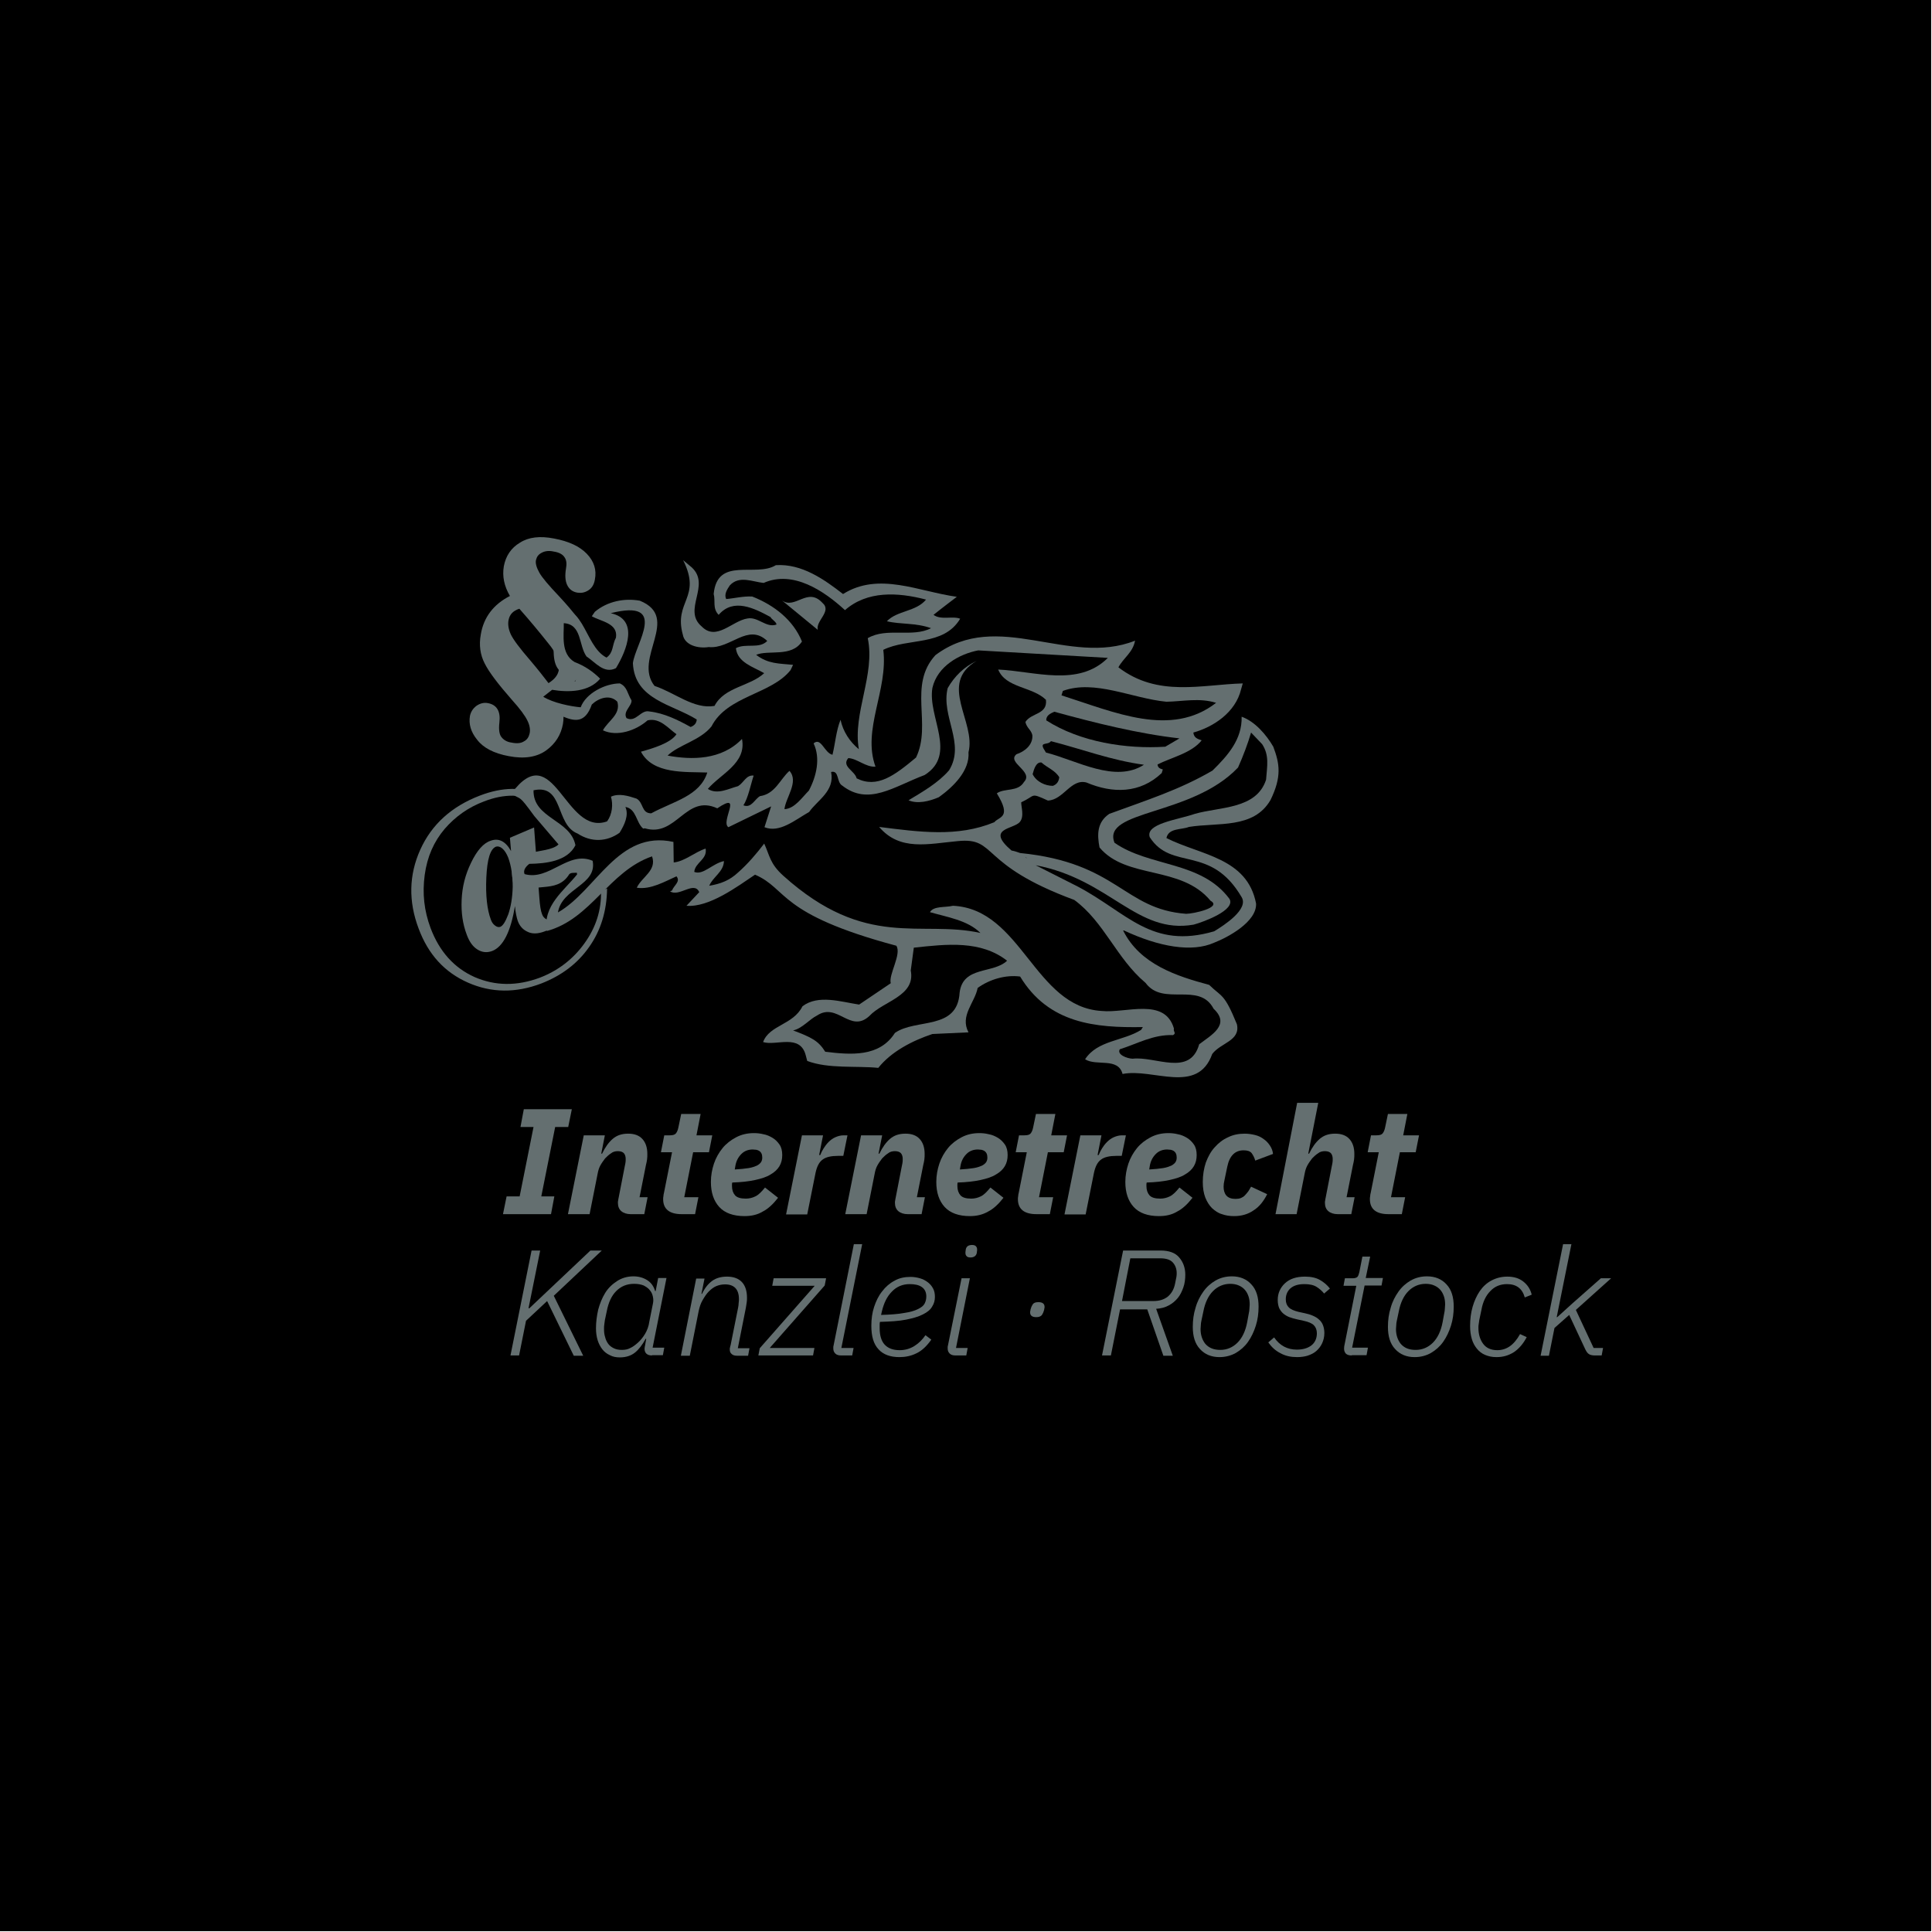 <?xml version="1.0" encoding="utf-8"?>
<!-- Generator: Adobe Illustrator 26.0.3, SVG Export Plug-In . SVG Version: 6.00 Build 0)  -->
<svg version="1.1" id="Ebene_1" xmlns="http://www.w3.org/2000/svg" xmlns:xlink="http://www.w3.org/1999/xlink" x="0px" y="0px"
	 viewBox="0 0 696 696" style="enable-background:new 0 0 696 696;" xml:space="preserve">
<style type="text/css">
	.st0{fill:#646F70;}
</style>
<rect width="695.7" height="695.7"/>
<g>
	<path class="st0" d="M183.7,214.7c-2.1-3.6-2.8-7.1-2.2-10.7c0.7-3.7,2.6-6.6,5.8-8.5c3.1-2,7.2-2.5,12.3-1.5
		c5.3,1,9.2,2.8,11.8,5.5c2.6,2.7,3.6,5.8,2.9,9.3c-0.3,1.8-1.1,3.1-2.4,3.9c-1.3,0.8-2.5,1-3.9,0.8c-1.8-0.3-3-1.3-3.7-2.8
		c-0.7-1.5-0.8-3.5-0.4-5.9c0.3-1.6,0.2-3-0.5-4c-0.6-1-1.9-1.8-3.9-2.1c-1.7-0.4-3.2-0.2-4.3,0.4c-1.2,0.6-1.8,1.4-2.1,2.6
		c-0.3,1.2,0.2,2.8,1.2,4.6c1,1.8,3.4,4.6,7.1,8.5c2.8,3,4.9,5.5,6.4,7.5c1.4,2.1,2.4,4.4,3,6.9c0.6,2.4,0.6,5.1,0.1,7.8
		c-0.6,3.3-1.9,6.1-3.8,8.4c-1.9,2.4-4.2,3.9-6.7,4.5c2.3,3.8,3,7.4,2.4,10.9c-0.7,3.9-2.7,7.1-6,9.5c-3.3,2.4-7.8,3.2-13.5,2.1
		c-5.4-1-9.2-3-11.4-5.9c-2.3-2.8-3.1-5.7-2.6-8.6c0.3-1.4,1-2.6,2.3-3.6c1.3-0.9,2.7-1.3,4.2-1c3.2,0.6,4.6,3,4.1,7
		c-0.3,2.6,0,4.4,0.8,5.3c0.8,1,2,1.7,3.5,1.9c1.9,0.4,3.4,0.3,4.5-0.4c1.2-0.6,1.8-1.6,2.1-2.9c0.3-1.4,0-3-0.8-4.6
		c-0.8-1.7-2.7-4.3-5.6-7.5c-4.9-5.6-8.2-9.9-9.8-13.1c-1.6-3.1-2.1-6.6-1.4-10.4C174.2,222.4,177.8,217.7,183.7,214.7 M187.1,219.3
		c-2.2,0.7-3.5,2-3.9,4.1c-0.3,1.6,0,3.3,0.8,5.1c0.9,1.9,3.2,5,7.1,9.5c2.8,3.3,4.9,6,6.5,8.1c2.2-1.4,3.4-2.9,3.7-4.7
		c0.5-2.8-0.8-6.1-3.9-9.8C194.3,227.7,190.9,223.6,187.1,219.3z"/>
	<path class="st0" d="M183.7,301.8l8.7-3.7l1.9,25.3c0.2,2.8,0.5,4.8,1,6c0.3,0.8,0.8,1.4,1.6,1.8c0.8,0.3,1.6,0.3,2.5,0
		c1.7-0.6,3.5-2.5,5.4-5.4c1.9-3,3-6.6,3.4-10.7c0.4-4.1-0.2-8.2-1.7-12.4c-2.4-6.5-6.6-11.1-12.5-13.9c-5.9-2.8-12.4-2.9-19.6-0.1
		c-5.6,2.1-10.3,5.4-14.2,9.9c-3.9,4.6-6.3,10-7.2,16.6c-0.9,6.7-0.2,12.9,2.1,19.1c3.2,8.5,8.5,14.4,15.9,17.7
		c7.4,3.2,15.2,3.3,23.5,0.2c6.5-2.5,11.9-6.6,16-12.3c4.2-5.8,6.2-12.1,6-19l2.2-0.8c-0.1,8.1-2.3,15.2-6.5,21.1
		c-4.2,6-10,10.3-17.2,13.1c-9.2,3.5-18,3.4-26.4-0.3c-8.4-3.7-14.3-10.1-17.8-19.5c-3.7-9.8-3.5-19.3,0.6-28.4
		c4.1-9.1,11.3-15.6,21.5-19.5c8.1-3.1,15.4-3.2,21.8-0.3c6.4,2.9,11,7.9,13.7,15.1c2.6,7,2.8,13.8,0.7,20.5
		c-2.2,6.7-6.4,11.2-12.8,13.6c-2.6,1-4.7,1-6.4,0.1c-1.7-0.8-2.8-2.2-3.4-3.9c-0.4-1.2-0.8-3-1-5.3c-1.5,9.3-4.3,14.7-8.2,16.2
		c-1.9,0.7-3.7,0.5-5.4-0.6c-1.7-1.1-2.9-2.9-3.8-5.4c-1.4-3.7-2-7.8-1.8-12.4c0.2-4.7,1.3-9.1,3.4-13.4c2.1-4.4,4.5-7.1,7-7.9
		c2.9-1.1,5.4,0.1,7.4,3.7L183.7,301.8 M183.1,309c-0.6-1.5-1.3-2.6-2.1-3.3c-0.8-0.7-1.6-0.9-2.3-0.7c-2.1,0.8-3.2,4.6-3.5,11.1
		c-0.3,6.6,0.3,11.6,1.6,15.1c0.3,0.9,0.8,1.7,1.5,2.2c0.6,0.5,1.3,0.7,1.9,0.5c1-0.4,1.9-1.9,2.9-4.5c0.9-2.6,1.5-5.9,1.6-9.9
		C184.7,315.6,184.2,312,183.1,309z"/>
	<path class="st0" d="M458.7,269c-2.5-4.3-6.6-9.1-11.4-10.8c0.2,8.1-4.9,13.9-10.5,19.4c-12,7-23.9,10.7-37.2,15.6
		c-4.4,3-4.4,7.4-3.5,12.1c9.7,11.6,29.3,6.3,40,19.2c4.3,2.4-6.2,4.7-8.8,4.7c-22.6-1.7-24.6-18.4-59.8-21.9
		c-0.9-0.3-1.9-0.7-3.1-0.9c-9.5-8.1,0.8-7.6,3-10.3c1.7-2,0.4-5.6,0.5-7.1c5.4-2.4,3-3.6,9.6-0.6c5.6-0.2,8.3-8,13.9-6.5
		c9.4,4,19.3,4,27.1-3.4l0.4-1.3c-1-0.3-1.8-0.6-1.9-1.8c4.9-2.5,12.3-4.1,15.9-8.7c-1.5-0.5-2.8-0.9-3-2.8
		c7.2-2,15.2-7.2,17.2-15.6l0.6-2.1c-14.8,0.4-30.6,5.1-44.8-5.8c1.9-3.5,5.2-5.3,6-9.6c-23.9,9.5-49.4-11.6-71.9,5.2
		c-10,10.9-1.2,24.9-7,36.9c-7.8,6.5-14,11.2-21.4,7.5c-0.6-2.7-5.6-4.3-3-7.3c3.3,0.2,6.2,3.3,9.8,3.1c-4.9-13.4,4.6-27.6,2.8-42.1
		c8.9-4.4,21.7-1.2,27.7-11.2c-2.7-1.1-6.9,0.6-9.6-1.4c2.7-2.2,8.4-6.5,8.4-6.5c-13.8-1.9-28.1-9.1-41-1
		c-6.7-5.2-14.8-11-24.2-10.4c-7.2,4.5-21.1-3.3-22.4,10.4c0.7,2.4-0.5,5.2,1.8,7.5c5.3-6.2,12.8-2.4,18.7,0.8
		c0.1,0.6,2.3,1.9,2.1,2.7c-3.7,1.3-6.6-2.9-10.4-2.2c-5.5,0.8-11.2,8.3-16.5,2.9c-7.1-6,3.4-14.8-3.6-21.3l-3.1-2.6
		c6.8,13.6-3.5,14.7-0.1,26.9c0.7,3.8,5.6,5,9.3,4.4c7.9,0.8,14.1-8.8,21.1-2.2c-2.9,3-7.7,0.7-11.3,2.6c0.6,5.2,6.2,6.7,10.2,9
		c-5.1,4.8-14.3,4.9-17.9,11.8c-7.4,1.3-14.3-4.8-21.6-7.2c-7.9-9.9,9.7-24.6-5.3-30.7c-5.5-1-11.7,0.2-16.2,4l-1.1,1.6
		c3.3,1.9,9.5,2.5,8.7,7.7c-1.5,2.9-0.8,5.3-3.4,7.2c-8.6-4.4-7.8-22.6-21.7-16.3c-0.7,0.4-1.6,0.6-1.6,1.5
		c9.2,5.1-2,20.4,12.2,21.8c0.4,0.4-0.1,1.1-0.2,1.6c-4.9,0.7-11-1-15.1,4.1c-1,2.2-3.5,4.2-3.3,7.1c8.8-6.7,19.5,11.1,24.4-2.9
		c2.4-2.3,6.5-3.8,9.2-1c1.3,4.6-3.3,6.8-5.2,10.3c5.1,2.4,11.9,0.1,16.1-3.6c4.5-1,7.4,2.9,10.4,5c-2.1,3.2-8.5,5.1-12.8,6.3
		c4.3,8.2,16,7.2,23.9,7.5c-2.7,8.5-12.1,10.3-20.2,14.7c-3.6,0-2.7-3.9-5.3-5.3c-3-1-6.3-2-9.2-0.7c0.8,2.8,0.5,6.3-1.4,8.9
		c-15.3,5.5-19.1-30.9-34.5-10c3.9,2.6,2.3-0.1,8.3,8.1l8.7,10.2c-4.3,4.2-18.9,0.2-16.5,12.8c0.4,2.1,0.1,4.2,1.7,6.1
		c5-6.2,14-0.5,18.7-8.2c0.7-0.6,1.5-0.4,2.7-0.5l0.1,0.6c-4.6,5.8-12.5,11.3-10.9,20.4c16.1-4.4,22.3-21.5,37.9-26.9
		c1.8,5.1-3.7,7.4-5.5,11.3c5,0.8,10.2-2.3,14.3-4.1c1.6,1.9-1,3.3-1.6,5.1l-0.7,0.3c3.2,2.2,8.7-3.9,10.5,0.3l-4.6,4.9
		c8.1,0.7,18.3-6.9,24.7-11.2c12,5.2,8,14.1,50.9,25.6c2,3-2.9,10.5-2,13.5l-11.4,7.7c-6.6-1-14.7-3.7-20.4,0.6
		c-3.4,6.8-11.9,6.7-14.2,12.9c4.7,1.5,13.4-3.2,15.4,4.9l0.5,1.9c7.6,2.9,17.6,1.7,25.6,2.5c4.7-5.9,12.3-9.8,19.5-12.2l13-0.6
		c-3.2-6,2.3-10.7,3.3-16c4.3-3.1,10.1-4.8,15.3-4.1c10.3,17,27.2,18.5,44.2,18.2l-0.6,1c-6.5,4.1-15.7,3.7-20.2,10.6
		c4.1,2.6,11.9-0.8,13.5,5.3c11-2.2,27,7.6,32.3-7.2c3.1-4.1,10.2-4.7,8.9-10.7c-4.6-11.3-5.4-9.7-10-14.2
		c-11.5-3.1-24.9-7.3-31-19.6c0.1,0,0.2,0,0.3,0c12.6,5.9,24.5,8,32.5,4.4c4.9-1.9,15.4-7.5,15.1-14.1
		c-3.2-16.6-20.1-17.4-32.3-23.6c0.8-3.7,5.4-2.9,8.1-4c10.5-1.7,23.3,0.8,29.4-9.7C461.8,279.8,461,275.1,458.7,269 M369.6,308.9
		l0.4,0.3l-0.6-0.3C369.5,308.9,369.6,308.9,369.6,308.9z"/>
	<path d="M446,276.5c-16.7,17.6-49.2,15.2-44.5,27.1c12.6,8.8,31.2,6.5,41.4,20.2c2.4,4-9.2,8.3-12.9,9.3
		c-20.5,3.6-30.2-16.4-56.9-21.4l15.2,7.7c17.8,9.4,26.5,22.7,49.1,16.1c3.8-2.3,12.5-8,9.9-12.3c-11.2-19.1-25.2-9.3-33.1-21.6
		c-1.7-4.9,10.2-6.3,16.2-8.4c9-2.6,22.2-1.6,25.7-12.3c0.4-5.1,1.2-8.8-1.4-12.8l-4-4.2C449.6,267.7,447.8,272.5,446,276.5"/>
	<path d="M280,216.2l15.4,10.1c-1.2-3.4,4.9-7.5,0.8-10.5C289.9,210.2,285.4,219.3,280,216.2"/>
	<path d="M304.4,219.8c-7.5-6.9-18.7-14.5-29.3-9.8c-4-0.4-8.8-2.8-12.2,0.9c-1,1.5-2.1,3.2-1.3,4.9c2.7-0.2,6.2-1.1,9.4-0.9
		c7.9,3.1,14.8,8.5,17.9,16.2c-3.8,5.8-12,2.9-16.5,4.8c4.3,3.3,8.2,3.1,13.3,3.6l-0.9,1.9c-7,8.8-22.8,9.2-28.5,20.3
		c-4.1,5.1-11.8,6.6-15.8,10.5c8.6,1.6,19.4,1.7,26.8-6c1.7,8.8-7.6,12.5-12.3,18c3.4,2.2,7.5-0.1,10.9-1c2.1-1.3,2.9-4.1,5.6-3.8
		c-1,3-2,8.2-3.7,10.7c2.9,1.2,4.1-2.3,6-3.3c5.5-0.8,7.2-6.1,10.6-9.1c3.5,3.9-1.4,9.7-1.8,13.8c3.7-0.2,6.3-4.2,8.8-6.7
		c2.8-5.3,4.2-11.7,1.7-17c2.7-2.4,3.9,3.5,6.8,4.1c1-4.1,1.3-8.6,2.9-12.6c0.9,4.2,3.3,7.9,6.6,10.6c-2.3-12.9,6-26.9,3.2-40
		c6.8-4,16.1-0.1,22.8-3.6c-5.5-2-11-1.3-15.9-2.5c3.7-3.9,10.5-3.4,14.1-7.8C323.3,213.3,312.4,212.8,304.4,219.8"/>
	<path d="M420.2,252.8c-12.4-1.2-25.8-8.1-37.3-3.9l-0.5,1.6c19.2,6.1,39.4,15.3,55.7,2.7C432.1,251.3,426.1,252.7,420.2,252.8"/>
	<path d="M379.8,256.4c-1.6,0.7-2.9,1.4-2.9,3.1c12.3,7.9,29,10.4,42.9,9.5l5.1-3C409.9,264.3,394.4,260.4,379.8,256.4"/>
	<path d="M220,220.9c10.2,2.2,5.9,13.2,1.9,19.8c-4.3,2.2-7.4-2.1-10.6-4.2c-2.9-4-1.6-11.6-8.2-12c0.1,4.2-1.2,11,3.9,14
		c3.7,1.4,6.7,3.5,9.2,6c-4,4.8-11.3,5-17.3,4l-3.2,2.5c3.5,2.2,9.9,3.5,13.5,3.8c1.8-5,8.8-8.6,14.1-8.6c2.7,1.2,2.7,3.7,4.2,6.1
		c0.2,2-3.2,4-1.8,6.4c3.4,1.7,5.1-3.1,8.2-2.4c5.4,0.6,10.4,3.1,14.9,5.6c1.3-0.5,2.1-1.3,2.2-2.7c-8.8-5.5-22.4-7.1-23-20.3
		C228.8,232,241.1,215.6,220,220.9"/>
	<path d="M378.6,267c-1,1.5-3.9,0.2-2.7,2.6l0.9,1.5c11.3,2.9,24.9,11.1,35.3,4.4C400.3,273.9,389.9,269.9,378.6,267"/>
	<path d="M372,278.9c1.4,2.8,4.6,4.2,7.3,4.2c1.3-0.5,2.1-1.4,2.3-3.1c-1.5-2.5-4.3-3.4-6.4-5.3C373.3,274.4,372.5,277,372,278.9"/>
	<path d="M328.1,349.6c1.8,9.3-9.9,11-14.9,16.4c-6.9,6.4-11.5-5-18.8-0.2c-2.7,1.3-5.5,4.8-8.7,5.4c6.6,2.5,9.1,3.7,11.6,7.7
		c9.2,1.1,19.5,2,25.1-6.8c7.6-5.3,22.5-0.8,23.3-14.5c1.2-9.7,12.1-6.7,17.1-11.5c-9.5-7.4-21.7-6-33.6-4.7L328.1,349.6"/>
	<path d="M352.4,234.3c-6.8,1.3-14.7,5.7-16.5,13.5c-1.8,10.5,9.1,23.9-2.8,31.4c-11.2,4.2-20.2,11.2-29.7,3.8c-2.1-1.2-1-5.6-4-4.9
		c1.4,6.9-4.9,10.1-7.9,14.4c-5.1,2.9-10.7,7.7-16.1,5.5l2.4-7.5l-15.4,7.5c-3-2,5.5-13.2-4-6.8c-11.4-5.3-14.7,10.6-26.1,7.2
		l-0.6,0.1c-2.6-2.2-2.4-7.1-6.4-7.8c1.3,3-0.3,6.4-2.1,9.3c-4.6,3.3-10.2,3.5-15.1,0.3c-8.2-3.2-4.9-18-15.9-15.6
		c-0.2,10.2,13.3,10.5,15.1,19.8c-2.9,5.8-10.7,6.6-16.6,6.7c-1.1,0.8-2.4,2.3-1.7,3.7c8.9,2.5,15.7-8.6,24.5-4.8
		c1.7,8.8-11.1,9.8-12.5,18.6c13.8-7.8,21.6-29.8,41.6-25.4l0.1,7.4c4-0.4,7.5-3.7,11.5-5c0.7,3.9-3.8,5-4.1,8.4
		c3.2,1.3,6.5-3,10.7-3.9c-0.1,3.9-4,5.7-5.3,8.9c4.1-0.7,7.3-1.9,10.4-4.8c3.5-3.1,6.5-6.6,9.4-10.4c2,4.3,2,7.2,6.9,11.6
		c29.8,26.8,49.5,15.8,71,20.6c-4.6-4.6-12-5.7-18.2-7.5c1.4-2.3,5.4-1.6,8.3-2.3c24.8,1.2,29.3,36.5,53.6,37.9
		c8.7,0.9,22.7-5,26,6.3c-0.3,1.3,1,1.6-0.3,2.4c-7.1-0.3-13.1,3.2-19.2,5.1c-1.1,1.9,2.5,3.3,4.6,3.4c8.2-1,20.7,6.6,24-5.2
		c4.3-3.3,11.4-7,5.2-12.8c-5.2-9.9-18.2-0.7-24.5-9.3c-10.5-8.8-14.9-22-25.7-29.9c-34.7-12.8-27.6-22.6-41.9-21.2
		c-10.8,1-20.9,3.7-28.4-5.1c14.4,1.8,28.2,3.8,41.5-1.7c1.7-2.1,6.4-1.5,0.9-10.4c2.8-2,7.6-0.4,9.8-4.1c3.6-3.8-6.4-7-2.7-10
		c2.8-0.9,6-3.3,5.7-6.9c-0.5-2-2-2.5-2.5-4.7c2.1-3.4,8-2.6,7.4-8c-4.9-4.8-14.5-4.2-17.2-10.9c13.1,0.6,28.9,6.4,39.5-4.2
		L352.4,234.3"/>
	<path class="st0" d="M281.7,216.3l12.9,10.6c-0.8-3.3,5.2-6.7,1.7-9.7C290.9,211.3,286.5,219.7,281.7,216.3"/>
	<path class="st0" d="M341.4,247.9c-2.5,10.2,6.5,19.9,0.5,29.6c-3.9,4.5-9.3,7.6-14.6,10.8c3.2,1.4,7.4,0.4,10.9-1.1
		c5.3-3.8,11.2-9.6,10.7-16.2c2.8-11-11.1-24.6,2.9-32.9C347.3,240.2,343.8,243.7,341.4,247.9"/>
	<g>
		<path class="st0" d="M181.2,437.4l1.3-6.4h4.7l5-25h-4.7l1.2-6.4H206l-1.3,6.4H200l-5,25h4.7l-1.2,6.4H181.2z"/>
		<path class="st0" d="M204.6,437.4l5.7-28.4h7.6l-1.3,6.6h0.3c1.1-2.3,2.4-4.1,3.8-5.3c1.5-1.3,3.3-1.9,5.6-1.9
			c2.2,0,3.9,0.6,5.1,1.9c1.2,1.3,1.8,3.1,1.8,5.4c0,0.7,0,1.3-0.1,2c-0.1,0.6-0.2,1.3-0.4,2l-2.3,11.6h2.9l-1.2,6.1h-4.9
			c-1.4,0-2.6-0.4-3.4-1.1c-0.8-0.7-1.2-1.7-1.2-3c0-0.3,0-0.6,0.1-0.9c0-0.3,0.1-0.5,0.1-0.6l2.2-11.3c0.1-0.5,0.2-1,0.3-1.5
			c0.1-0.5,0.1-1,0.1-1.5c0-0.8-0.2-1.5-0.6-2c-0.4-0.5-1.2-0.8-2.2-0.8c-0.9,0-1.8,0.2-2.5,0.8c-0.8,0.5-1.4,1.1-2.1,1.8
			c-0.6,0.8-1.2,1.6-1.7,2.5c-0.5,0.9-0.8,1.9-1,3l-2.9,14.6H204.6z"/>
		<path class="st0" d="M245.6,437.4c-4.4,0-6.7-1.8-6.7-5.4c0-0.3,0-0.6,0.1-1.1c0-0.4,0.1-0.8,0.2-1.2l2.9-14.6h-4l1.2-6.1h1.9
			c1.2,0,1.9-0.2,2.3-0.7c0.4-0.5,0.7-1.2,0.9-2.2l1-4.8h7l-1.5,7.7h5.7l-1.2,6.1h-5.7l-3.2,16.2h5.1l-1.2,6.1H245.6z"/>
		<path class="st0" d="M268.2,438.1c-4,0-7.1-1.1-9.1-3.3c-2-2.2-3-5.2-3-9c0-2.3,0.4-4.5,1.1-6.6c0.7-2.1,1.8-4,3.1-5.6
			c1.3-1.6,3-2.9,4.9-3.9c1.9-1,4-1.5,6.4-1.5c1.1,0,2.2,0.1,3.4,0.4c1.2,0.2,2.3,0.7,3.3,1.3c1,0.6,1.8,1.4,2.5,2.4
			c0.7,1,1,2.3,1,3.8c0,1.5-0.3,2.8-1,4c-0.7,1.2-1.8,2.2-3.2,3c-1.4,0.9-3.3,1.5-5.6,2c-2.3,0.5-5,0.8-8.2,0.9
			c-0.1,0.3-0.1,0.6-0.1,0.8s0,0.3,0,0.5c0,1.4,0.4,2.5,1.1,3.3c0.7,0.8,2,1.2,3.9,1.2c1.2,0,2.4-0.3,3.4-0.8
			c1.1-0.5,2.2-1.6,3.5-3.2l4.7,3.7c-1.8,2.3-3.6,4-5.6,5C272.9,437.6,270.7,438.1,268.2,438.1z M271.2,414.1c-1.6,0-3,0.5-4.1,1.6
			c-1.1,1.1-1.9,2.5-2.2,4.4l-0.2,1.2c2-0.1,3.7-0.3,5-0.5c1.3-0.2,2.3-0.6,3-0.9c0.7-0.4,1.2-0.8,1.5-1.3c0.3-0.5,0.4-1,0.4-1.6
			c0-0.6-0.1-1.1-0.3-1.5c-0.2-0.4-0.5-0.7-0.8-0.9c-0.3-0.2-0.7-0.3-1.1-0.4C271.9,414.2,271.5,414.1,271.2,414.1z"/>
		<path class="st0" d="M283.2,437.4l5.7-28.4h7.6l-1.4,7.1h0.4c0.3-0.8,0.7-1.6,1.2-2.4c0.5-0.8,1.1-1.6,1.8-2.3
			c0.7-0.7,1.5-1.3,2.4-1.7c0.9-0.4,1.9-0.7,3-0.7h1.4l-1.5,7.4h-1.9c-2.4,0-4.3,0.4-5.5,1.3c-1.3,0.9-2.1,2.5-2.6,4.8l-3,15H283.2z
			"/>
		<path class="st0" d="M304.5,437.4l5.7-28.4h7.6l-1.3,6.6h0.3c1.1-2.3,2.4-4.1,3.8-5.3c1.5-1.3,3.3-1.9,5.6-1.9
			c2.2,0,3.9,0.6,5.1,1.9c1.2,1.3,1.8,3.1,1.8,5.4c0,0.7,0,1.3-0.1,2c-0.1,0.6-0.2,1.3-0.4,2l-2.3,11.6h2.9l-1.2,6.1H327
			c-1.4,0-2.6-0.4-3.4-1.1c-0.8-0.7-1.2-1.7-1.2-3c0-0.3,0-0.6,0.1-0.9c0-0.3,0.1-0.5,0.1-0.6l2.2-11.3c0.1-0.5,0.2-1,0.3-1.5
			c0.1-0.5,0.1-1,0.1-1.5c0-0.8-0.2-1.5-0.6-2c-0.4-0.5-1.2-0.8-2.2-0.8c-0.9,0-1.8,0.2-2.5,0.8c-0.8,0.5-1.4,1.1-2.1,1.8
			c-0.6,0.8-1.2,1.6-1.7,2.5c-0.5,0.9-0.8,1.9-1,3l-2.9,14.6H304.5z"/>
		<path class="st0" d="M349.4,438.1c-4,0-7.1-1.1-9.1-3.3c-2-2.2-3-5.2-3-9c0-2.3,0.4-4.5,1.1-6.6c0.7-2.1,1.8-4,3.1-5.6
			c1.3-1.6,3-2.9,4.9-3.9c1.9-1,4-1.5,6.4-1.5c1.1,0,2.2,0.1,3.4,0.4c1.2,0.2,2.3,0.7,3.3,1.3c1,0.6,1.8,1.4,2.5,2.4
			c0.7,1,1,2.3,1,3.8c0,1.5-0.3,2.8-1,4c-0.7,1.2-1.8,2.2-3.2,3c-1.4,0.9-3.3,1.5-5.6,2c-2.3,0.5-5,0.8-8.2,0.9
			c-0.1,0.3-0.1,0.6-0.1,0.8s0,0.3,0,0.5c0,1.4,0.4,2.5,1.1,3.3c0.7,0.8,2,1.2,3.9,1.2c1.2,0,2.4-0.3,3.4-0.8
			c1.1-0.5,2.2-1.6,3.5-3.2l4.7,3.7c-1.8,2.3-3.6,4-5.6,5C354,437.6,351.8,438.1,349.4,438.1z M352.3,414.1c-1.6,0-3,0.5-4.1,1.6
			c-1.1,1.1-1.9,2.5-2.2,4.4l-0.2,1.2c2-0.1,3.7-0.3,5-0.5c1.3-0.2,2.3-0.6,3-0.9c0.7-0.4,1.2-0.8,1.5-1.3c0.3-0.5,0.4-1,0.4-1.6
			c0-0.6-0.1-1.1-0.3-1.5c-0.2-0.4-0.5-0.7-0.8-0.9c-0.3-0.2-0.7-0.3-1.1-0.4C353,414.2,352.7,414.1,352.3,414.1z"/>
		<path class="st0" d="M373.4,437.4c-4.4,0-6.7-1.8-6.7-5.4c0-0.3,0-0.6,0.1-1.1c0-0.4,0.1-0.8,0.2-1.2l2.9-14.6h-4l1.2-6.1h1.9
			c1.2,0,1.9-0.2,2.3-0.7c0.4-0.5,0.7-1.2,0.9-2.2l1-4.8h7l-1.5,7.7h5.7l-1.2,6.1h-5.7l-3.2,16.2h5.1l-1.2,6.1H373.4z"/>
		<path class="st0" d="M383.5,437.4l5.7-28.4h7.6l-1.4,7.1h0.4c0.3-0.8,0.7-1.6,1.2-2.4c0.5-0.8,1.1-1.6,1.8-2.3
			c0.7-0.7,1.5-1.3,2.4-1.7c0.9-0.4,1.9-0.7,3-0.7h1.4l-1.5,7.4h-1.9c-2.4,0-4.3,0.4-5.5,1.3c-1.3,0.9-2.1,2.5-2.6,4.8l-3,15H383.5z
			"/>
		<path class="st0" d="M417.5,438.1c-4,0-7.1-1.1-9.1-3.3c-2-2.2-3-5.2-3-9c0-2.3,0.4-4.5,1.1-6.6c0.7-2.1,1.8-4,3.1-5.6
			c1.3-1.6,3-2.9,4.9-3.9c1.9-1,4-1.5,6.4-1.5c1.1,0,2.2,0.1,3.4,0.4c1.2,0.2,2.3,0.7,3.3,1.3c1,0.6,1.8,1.4,2.5,2.4
			c0.7,1,1,2.3,1,3.8c0,1.5-0.3,2.8-1,4c-0.7,1.2-1.8,2.2-3.2,3c-1.4,0.9-3.3,1.5-5.6,2c-2.3,0.5-5,0.8-8.2,0.9
			c-0.1,0.3-0.1,0.6-0.1,0.8s0,0.3,0,0.5c0,1.4,0.4,2.5,1.1,3.3c0.7,0.8,2,1.2,3.9,1.2c1.2,0,2.4-0.3,3.4-0.8
			c1.1-0.5,2.2-1.6,3.5-3.2l4.7,3.7c-1.8,2.3-3.6,4-5.6,5C422.2,437.6,420,438.1,417.5,438.1z M420.5,414.1c-1.6,0-3,0.5-4.1,1.6
			c-1.1,1.1-1.9,2.5-2.2,4.4l-0.2,1.2c2-0.1,3.7-0.3,5-0.5c1.3-0.2,2.3-0.6,3-0.9c0.7-0.4,1.2-0.8,1.5-1.3c0.3-0.5,0.4-1,0.4-1.6
			c0-0.6-0.1-1.1-0.3-1.5c-0.2-0.4-0.5-0.7-0.8-0.9c-0.3-0.2-0.7-0.3-1.1-0.4C421.2,414.2,420.8,414.1,420.5,414.1z"/>
		<path class="st0" d="M444.6,438.1c-1.6,0-3-0.2-4.4-0.7c-1.4-0.4-2.5-1.2-3.6-2.2c-1-1-1.8-2.3-2.4-3.8c-0.6-1.6-0.9-3.4-0.9-5.6
			c0-2.5,0.4-4.9,1.1-7c0.8-2.1,1.8-4,3.2-5.5c1.4-1.6,3-2.8,4.8-3.6c1.8-0.9,3.8-1.3,6-1.3c1.3,0,2.6,0.2,3.8,0.5
			c1.2,0.3,2.2,0.8,3.1,1.5c0.9,0.6,1.6,1.4,2.2,2.3c0.6,0.9,1,1.9,1.1,3l-6.4,2.4c-0.3-1.1-0.8-2-1.3-2.7c-0.6-0.7-1.5-1-2.9-1
			c-3.1,0-5.1,2-5.9,6l-1,4.8c-0.2,0.8-0.3,1.6-0.3,2.3c0,1.3,0.3,2.4,1,3.2s1.8,1.2,3.3,1.2c0.7,0,1.4-0.1,1.9-0.3
			c0.5-0.2,1-0.5,1.4-0.9c0.4-0.4,0.8-0.9,1.2-1.4c0.4-0.5,0.7-1.2,1.1-1.8l5.8,2.7c-1.3,2.6-2.9,4.6-5,5.9
			C449.6,437.4,447.3,438.1,444.6,438.1z"/>
		<path class="st0" d="M467.3,397.3h7.6l-3.6,18.3h0.3c1.1-2.3,2.4-4.1,3.8-5.3c1.5-1.3,3.3-1.9,5.6-1.9c2.2,0,3.9,0.6,5.1,1.9
			c1.2,1.3,1.8,3.1,1.8,5.4c0,0.7,0,1.3-0.1,2c-0.1,0.6-0.2,1.3-0.4,2l-2.3,11.6h2.9l-1.2,6.1h-4.9c-1.4,0-2.6-0.4-3.4-1.1
			c-0.8-0.7-1.2-1.7-1.2-3c0-0.3,0-0.6,0.1-0.9c0-0.3,0.1-0.5,0.1-0.6l2.2-11.3c0.1-0.5,0.2-1,0.3-1.5c0.1-0.5,0.1-1,0.1-1.5
			c0-0.8-0.2-1.5-0.6-2c-0.4-0.5-1.2-0.8-2.2-0.8c-0.9,0-1.8,0.2-2.5,0.8c-0.8,0.5-1.4,1.1-2.1,1.8c-0.6,0.8-1.2,1.6-1.7,2.5
			c-0.5,0.9-0.8,1.9-1,3l-2.9,14.6h-7.6L467.3,397.3z"/>
		<path class="st0" d="M500.2,437.4c-4.4,0-6.7-1.8-6.7-5.4c0-0.3,0-0.6,0.1-1.1c0-0.4,0.1-0.8,0.2-1.2l2.9-14.6h-4l1.2-6.1h1.9
			c1.2,0,1.9-0.2,2.3-0.7c0.4-0.5,0.7-1.2,0.9-2.2l1-4.8h7l-1.5,7.7h5.7l-1.2,6.1h-5.7l-3.2,16.2h5.1l-1.2,6.1H500.2z"/>
		<path class="st0" d="M197.1,468.7l-7.6,7.1l-2.5,12.5h-3.1l7.6-37.8h3.1l-4.2,20.8h0.3l7.4-7l14.6-13.8h4.1l-17.3,16.3l10.6,21.6
			h-3.4L197.1,468.7z"/>
		<path class="st0" d="M234.9,488.3c-0.9,0-1.6-0.2-2.1-0.7c-0.4-0.4-0.6-1-0.6-1.7c0-0.4,0.1-0.8,0.2-1.3l0.4-2.3h-0.2
			c-1.2,2.2-2.5,3.9-3.9,5c-1.4,1.1-3.2,1.7-5.4,1.7c-1.3,0-2.5-0.2-3.6-0.8c-1.1-0.5-2-1.2-2.7-2.1c-0.7-0.9-1.3-2-1.7-3.3
			c-0.4-1.3-0.6-2.7-0.6-4.3c0-2.2,0.3-4.5,0.8-6.7c0.6-2.2,1.4-4.2,2.5-6s2.6-3.2,4.3-4.3c1.7-1.1,3.7-1.7,5.9-1.7
			c1.9,0,3.6,0.5,5,1.4c1.4,0.9,2.3,2.2,2.8,3.9h0.2l0.9-4.7h3l-5,25.1h4.2l-0.5,2.7H234.9z M224,486.3c1.2,0,2.2-0.2,3.1-0.7
			c0.9-0.4,1.8-1.1,2.7-1.9c1-0.9,1.8-1.9,2.6-3.2c0.7-1.2,1.3-2.7,1.5-4.3l1.3-6.5c0.2-0.9,0.2-1.7,0-2.6c-0.2-0.9-0.5-1.6-1.1-2.3
			c-0.5-0.7-1.3-1.2-2.2-1.7c-1-0.4-2.1-0.6-3.5-0.6c-2.6,0-4.7,0.9-6.4,2.6c-1.7,1.7-2.8,4.1-3.4,7.2l-0.7,3.3
			c-0.1,0.5-0.1,1-0.2,1.5c-0.1,0.5-0.1,1.1-0.1,1.7c0,1.1,0.1,2,0.4,2.9c0.2,0.9,0.6,1.7,1.1,2.4c0.5,0.7,1.2,1.2,2,1.6
			C221.9,486.1,222.9,486.3,224,486.3z"/>
		<path class="st0" d="M245.3,488.3l5.5-27.7h3l-1.1,5.5h0.2c1-2.1,2.2-3.6,3.7-4.7c1.4-1,3.2-1.5,5.3-1.5c2.4,0,4.2,0.7,5.4,2
			c1.2,1.3,1.8,3.2,1.8,5.6c0,0.5,0,1.1-0.1,1.7c-0.1,0.6-0.2,1.3-0.3,1.9l-2.9,14.6h4.2l-0.5,2.7h-4c-0.8,0-1.5-0.2-1.9-0.6
			c-0.5-0.4-0.7-0.9-0.7-1.7c0-0.3,0-0.5,0.1-0.7c0-0.2,0.1-0.5,0.2-0.8l2.7-13.5c0.1-0.6,0.2-1.1,0.2-1.7c0.1-0.6,0.1-1,0.1-1.4
			c0-3.5-1.7-5.3-5-5.3c-1.1,0-2.1,0.2-3.1,0.6c-1,0.4-1.9,1.1-2.8,2c-0.8,0.8-1.5,1.9-2.2,3.1c-0.7,1.2-1.1,2.5-1.4,3.9l-3.2,16.1
			H245.3z"/>
		<path class="st0" d="M273.2,488.3l0.5-2.6l19.8-22.5h-15.3l0.5-2.7h18.9l-0.5,2.6l-19.8,22.5h16.1l-0.5,2.7H273.2z"/>
		<path class="st0" d="M303,488.3c-0.9,0-1.6-0.2-2.1-0.7c-0.5-0.5-0.7-1.1-0.7-1.8c0-0.2,0-0.3,0-0.5c0-0.1,0-0.3,0.1-0.6l7.3-36.5
			h3l-7.5,37.4h4.4l-0.5,2.7H303z"/>
		<path class="st0" d="M324,488.9c-3.2,0-5.8-0.9-7.5-2.8c-1.8-1.9-2.6-4.7-2.6-8.5c0-2.4,0.3-4.7,1-6.8c0.7-2.1,1.6-4,2.9-5.6
			c1.2-1.6,2.7-2.9,4.4-3.8c1.7-1,3.7-1.4,5.8-1.4c1.2,0,2.4,0.2,3.4,0.5c1.1,0.3,2,0.8,2.8,1.4c0.8,0.6,1.4,1.3,1.9,2.2
			c0.5,0.9,0.7,1.9,0.7,3.1c0,1.3-0.3,2.4-1,3.5c-0.6,1.1-1.7,2-3.3,2.8c-1.5,0.8-3.6,1.4-6.1,1.9c-2.5,0.5-5.7,0.7-9.4,0.8
			c-0.1,0.4-0.1,0.8-0.1,1.2c0,0.5,0,0.8,0,1.1c0,2.6,0.6,4.6,1.8,5.9c1.2,1.3,3,2,5.4,2c1.9,0,3.7-0.5,5.3-1.5c1.6-1,2.9-2.3,4-3.9
			l2.1,1.6c-1.6,2.3-3.4,4-5.3,4.9C328.2,488.5,326.1,488.9,324,488.9z M327.7,462.6c-2.5,0-4.7,0.9-6.4,2.7
			c-1.8,1.8-2.9,4.2-3.6,7.1l-0.3,1.3c3.4-0.1,6.2-0.3,8.3-0.7c2.1-0.3,3.8-0.8,5-1.4c1.2-0.6,2-1.2,2.4-2c0.4-0.8,0.6-1.6,0.6-2.6
			c0-1.5-0.6-2.7-1.7-3.4C331,462.9,329.5,462.6,327.7,462.6z"/>
		<path class="st0" d="M344.2,488.3c-0.9,0-1.6-0.2-2.1-0.7c-0.5-0.5-0.7-1.1-0.7-1.8c0-0.2,0-0.3,0-0.5c0-0.1,0-0.3,0.1-0.6
			l4.9-24.2h3l-5,25.1h4.2l-0.5,2.7H344.2z M349.6,453c-0.7,0-1.2-0.2-1.4-0.5c-0.3-0.3-0.4-0.7-0.4-1.1c0-0.1,0-0.2,0-0.4
			c0-0.1,0.1-0.4,0.1-0.8c0.2-1.2,1-1.7,2.3-1.7c0.7,0,1.2,0.2,1.4,0.5c0.3,0.3,0.4,0.7,0.4,1.1c0,0.1,0,0.2,0,0.4
			c0,0.1-0.1,0.4-0.1,0.8C351.7,452.4,350.9,453,349.6,453z"/>
		<path class="st0" d="M373.3,474.5c-1.5,0-2.2-0.6-2.2-1.7c0-0.2,0-0.4,0.1-0.7c0-0.3,0.1-0.6,0.2-0.8c0.1-0.5,0.4-1,0.7-1.5
			c0.4-0.5,1-0.7,2-0.7c1.5,0,2.2,0.6,2.2,1.7c0,0.2,0,0.4-0.1,0.7c0,0.3-0.1,0.6-0.2,0.8c-0.1,0.5-0.4,1-0.7,1.5
			C374.8,474.3,374.2,474.5,373.3,474.5z"/>
		<path class="st0" d="M400.2,488.3H397l7.6-37.8h13.5c3,0,5.3,0.8,6.7,2.5c1.4,1.6,2.2,3.7,2.2,6.2c0,1.6-0.2,3.2-0.7,4.6
			c-0.5,1.4-1.1,2.7-2,3.8c-0.9,1.1-2,2-3.3,2.7c-1.3,0.7-2.8,1.1-4.5,1.2l6,16.9h-3.4l-5.8-16.7h-9.8L400.2,488.3z M415.4,468.7
			c2.2,0,3.9-0.5,5.3-1.6c1.3-1.1,2.2-2.6,2.6-4.6c0.2-1.1,0.4-2,0.5-2.5c0.1-0.5,0.1-1,0.1-1.4c0-1.5-0.5-2.8-1.4-3.8
			c-0.9-1-2.4-1.5-4.6-1.5h-10.7l-3,15.4H415.4z"/>
		<path class="st0" d="M439.3,488.9c-2.9,0-5.3-1-7-2.9c-1.8-1.9-2.6-4.6-2.6-8c0-2.4,0.3-4.7,1-6.9c0.6-2.2,1.6-4.1,2.8-5.8
			c1.2-1.7,2.7-3,4.4-4c1.8-1,3.7-1.5,5.9-1.5c2.9,0,5.3,1,7,2.9c1.8,1.9,2.6,4.6,2.6,8c0,2.4-0.3,4.7-1,6.9
			c-0.7,2.2-1.6,4.1-2.8,5.8c-1.2,1.7-2.7,3-4.4,4C443.4,488.4,441.4,488.9,439.3,488.9z M439.6,486.3c2.4,0,4.5-0.9,6.2-2.6
			c1.7-1.7,2.9-4.2,3.5-7.4l0.6-3.3c0.1-0.5,0.2-1,0.2-1.5c0-0.5,0.1-1,0.1-1.5c0-1-0.1-2-0.4-2.9c-0.3-0.9-0.7-1.7-1.3-2.4
			c-0.6-0.7-1.3-1.2-2.2-1.6c-0.9-0.4-1.9-0.6-3.1-0.6c-2.4,0-4.5,0.9-6.2,2.6c-1.7,1.7-2.9,4.2-3.5,7.4l-0.7,3.3
			c-0.1,0.5-0.2,1-0.2,1.5c0,0.5-0.1,1-0.1,1.5c0,2.1,0.6,3.9,1.7,5.3C435.5,485.6,437.3,486.3,439.6,486.3z"/>
		<path class="st0" d="M467.3,488.9c-2.2,0-4.2-0.4-6-1.4c-1.8-0.9-3.2-2.2-4.4-3.9l2.1-1.8c2,2.9,4.7,4.4,8.2,4.4
			c2.1,0,3.9-0.5,5.2-1.5c1.3-1,2-2.5,2-4.4c0-1.2-0.4-2.2-1.1-2.9c-0.7-0.7-1.9-1.2-3.7-1.6l-2.3-0.5c-1-0.2-1.9-0.5-2.8-0.8
			c-0.8-0.3-1.6-0.8-2.2-1.3c-0.6-0.5-1.1-1.2-1.5-2c-0.3-0.8-0.5-1.7-0.5-2.9c0-2.4,0.9-4.4,2.6-6c1.7-1.6,4.1-2.4,7.2-2.4
			c2.2,0,4,0.4,5.4,1.2c1.4,0.8,2.6,1.8,3.6,3.1l-2.1,1.8c-0.7-0.9-1.6-1.7-2.7-2.4s-2.6-1-4.4-1c-2.2,0-3.8,0.5-5,1.5
			c-1.1,1-1.7,2.3-1.7,4c0,1.3,0.4,2.2,1.1,2.9c0.7,0.7,1.9,1.2,3.5,1.6l2.3,0.5c1,0.2,2,0.5,2.9,0.9c0.9,0.4,1.6,0.8,2.2,1.4
			c0.6,0.5,1.1,1.2,1.4,2c0.3,0.8,0.5,1.7,0.5,2.8c0,1.4-0.3,2.6-0.8,3.7c-0.5,1.1-1.2,2-2.1,2.8c-0.9,0.8-2,1.3-3.2,1.7
			C470,488.7,468.7,488.9,467.3,488.9z"/>
		<path class="st0" d="M487,488.3c-1,0-1.7-0.2-2.2-0.7c-0.4-0.5-0.6-1-0.6-1.8c0-0.6,0.1-1.1,0.2-1.5l4.2-21.1h-4.6l0.5-2.7h2.8
			c0.8,0,1.4-0.2,1.7-0.5c0.3-0.3,0.5-0.9,0.7-1.7l1.1-5.6h2.8l-1.6,7.7h6.2l-0.5,2.7h-6.1l-4.5,22.4h5.7l-0.5,2.7H487z"/>
		<path class="st0" d="M509.6,488.9c-2.9,0-5.3-1-7-2.9c-1.8-1.9-2.6-4.6-2.6-8c0-2.4,0.3-4.7,1-6.9c0.6-2.2,1.6-4.1,2.8-5.8
			c1.2-1.7,2.7-3,4.4-4c1.8-1,3.7-1.5,5.9-1.5c2.9,0,5.3,1,7,2.9c1.8,1.9,2.6,4.6,2.6,8c0,2.4-0.3,4.7-1,6.9
			c-0.7,2.2-1.6,4.1-2.8,5.8c-1.2,1.7-2.7,3-4.4,4C513.7,488.4,511.8,488.9,509.6,488.9z M510,486.3c2.4,0,4.5-0.9,6.2-2.6
			c1.7-1.7,2.9-4.2,3.5-7.4l0.6-3.3c0.1-0.5,0.2-1,0.2-1.5c0-0.5,0.1-1,0.1-1.5c0-1-0.1-2-0.4-2.9c-0.3-0.9-0.7-1.7-1.3-2.4
			c-0.6-0.7-1.3-1.2-2.2-1.6c-0.9-0.4-1.9-0.6-3.1-0.6c-2.4,0-4.5,0.9-6.2,2.6c-1.7,1.7-2.9,4.2-3.5,7.4l-0.7,3.3
			c-0.1,0.5-0.2,1-0.2,1.5c0,0.5-0.1,1-0.1,1.5c0,2.1,0.6,3.9,1.7,5.3C505.9,485.6,507.6,486.3,510,486.3z"/>
		<path class="st0" d="M539.1,488.9c-1.6,0-2.9-0.3-4.1-0.8c-1.2-0.5-2.2-1.3-3-2.3c-0.8-1-1.4-2.1-1.8-3.5
			c-0.4-1.4-0.6-2.9-0.6-4.6c0-2.5,0.3-4.8,0.9-6.9s1.5-4.1,2.6-5.7c1.1-1.6,2.5-2.9,4.2-3.8c1.7-0.9,3.6-1.4,5.7-1.4
			c2.4,0,4.3,0.6,5.8,1.8c1.5,1.2,2.5,2.7,3,4.7l-2.5,1c-0.9-3.2-3-4.8-6.4-4.8c-2.4,0-4.4,0.8-6,2.5c-1.6,1.6-2.7,3.9-3.2,6.7
			l-0.8,3.8c-0.1,0.5-0.1,1-0.2,1.4c-0.1,0.4-0.1,0.9-0.1,1.4c0,2.3,0.6,4.2,1.7,5.7c1.1,1.5,2.8,2.3,5.1,2.3c1.7,0,3.2-0.5,4.5-1.4
			c1.3-0.9,2.6-2.4,3.7-4.4l2.4,1.1c-1.2,2.3-2.7,4.1-4.6,5.4C543.5,488.3,541.5,488.9,539.1,488.9z"/>
		<path class="st0" d="M563.1,448.2h3l-5.3,26.3h0.2l5.4-4.9l10.3-9.1h3.7l-12.7,11.4l6.4,13.7h3.4l-0.5,2.7h-2.5
			c-0.9,0-1.7-0.2-2.1-0.5c-0.5-0.3-0.9-0.9-1.3-1.7l-5.8-12.4l-5.3,4.7l-2,10h-3L563.1,448.2z"/>
	</g>
</g>
</svg>
